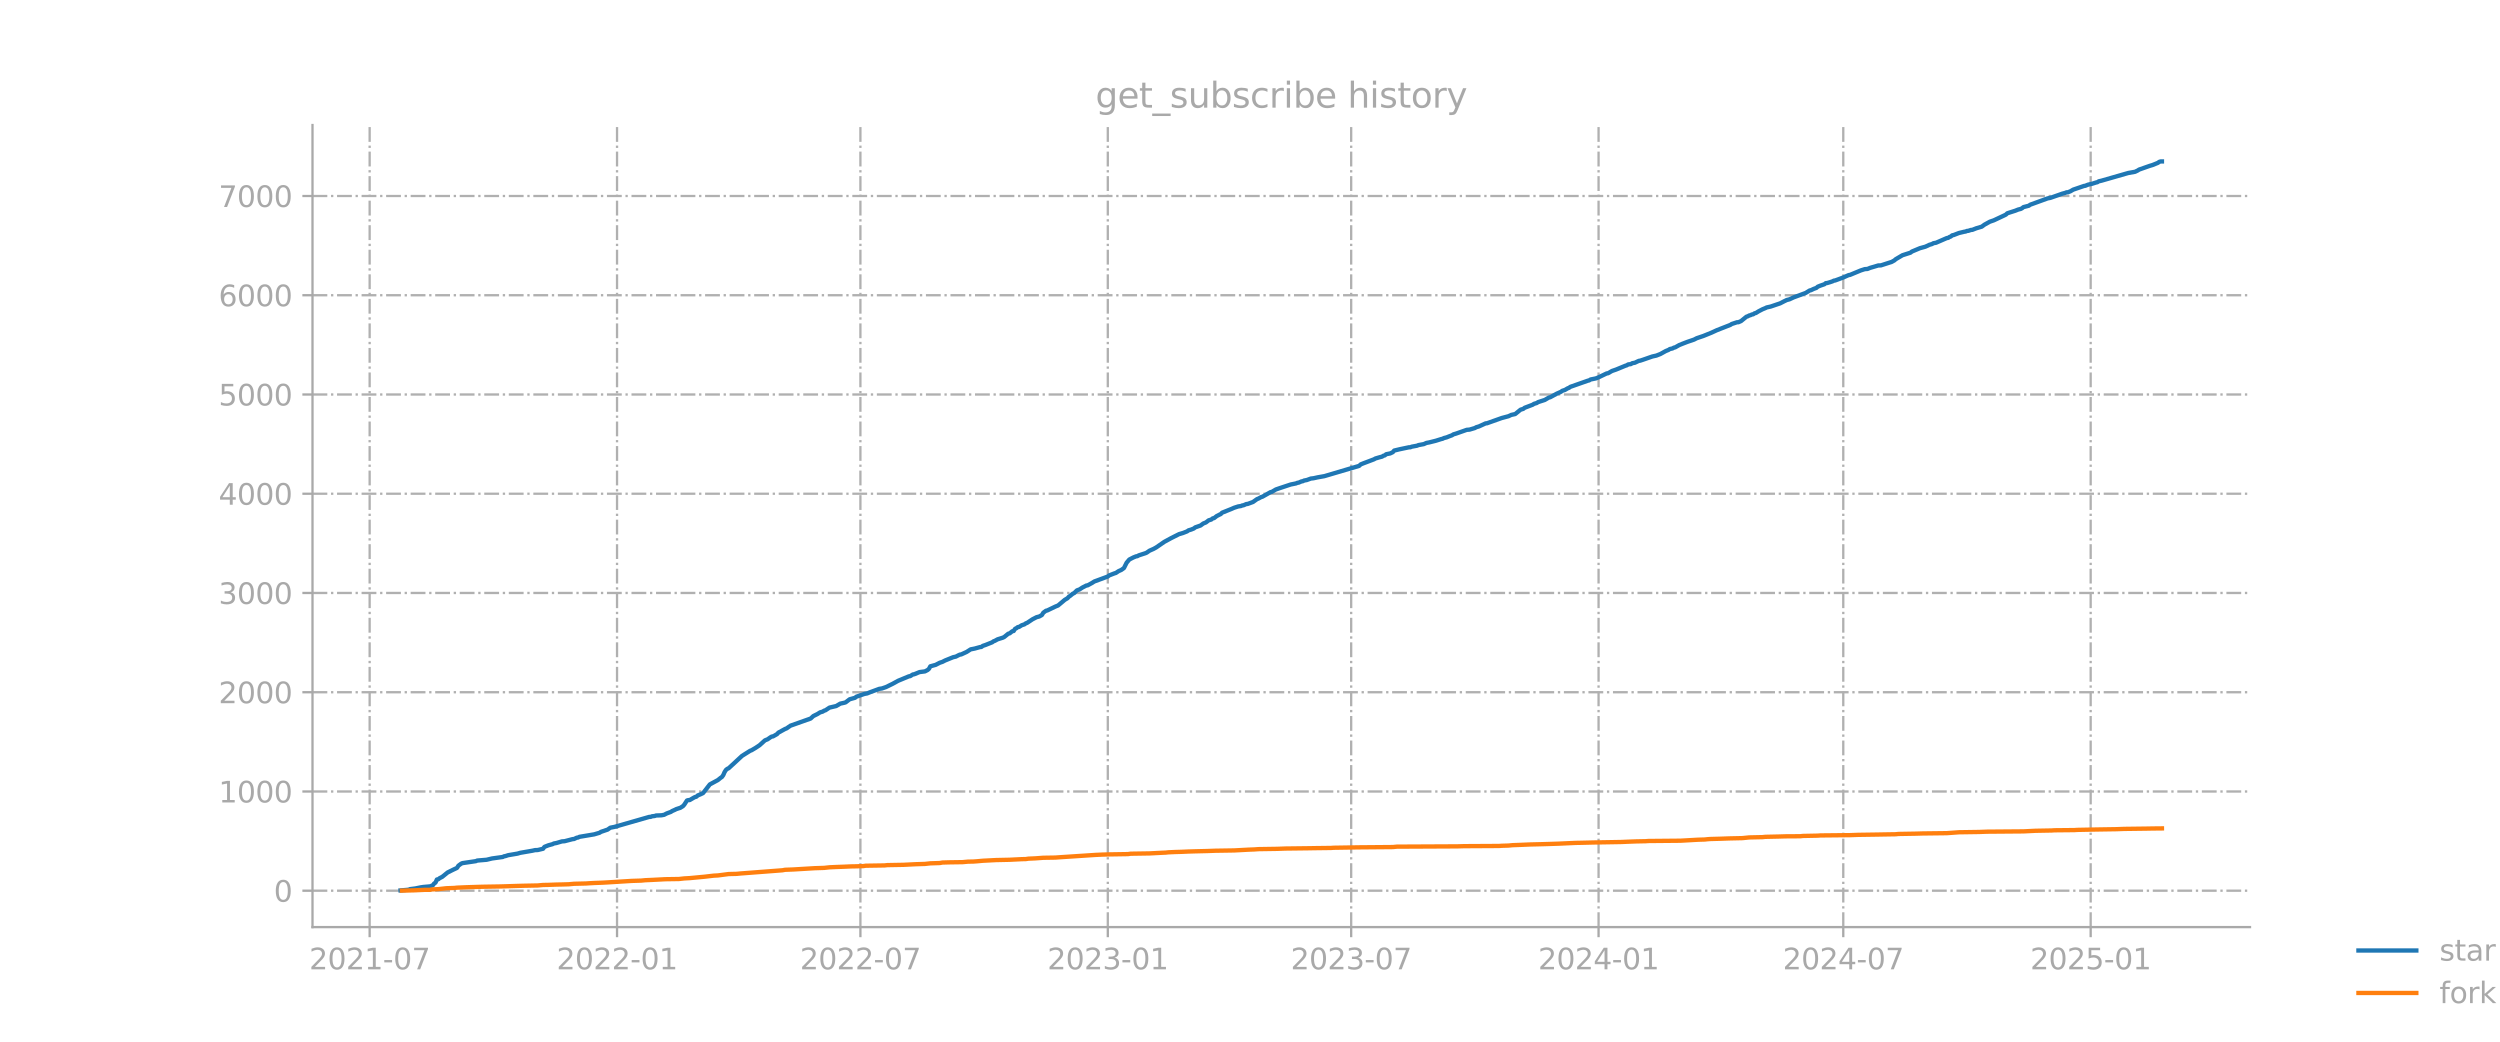 <?xml version="1.0" encoding="utf-8" standalone="no"?>
<!DOCTYPE svg PUBLIC "-//W3C//DTD SVG 1.1//EN"
  "http://www.w3.org/Graphics/SVG/1.1/DTD/svg11.dtd">
<svg xmlns:xlink="http://www.w3.org/1999/xlink" width="864pt" height="360pt" viewBox="0 0 864 360" xmlns="http://www.w3.org/2000/svg" version="1.1">
 <defs>
  <style type="text/css">*{stroke-linejoin: round; stroke-linecap: butt}</style>
 </defs>
 <g id="figure_1">
  <g id="patch_1">
   <path d="M 0 360 
L 864 360 
L 864 0 
L 0 0 
L 0 360 
z
" style="fill: none; opacity: 0"/>
  </g>
  <g id="axes_1">
   <g id="patch_2">
    <path d="M 108 320.4 
L 777.6 320.4 
L 777.6 43.2 
L 108 43.2 
L 108 320.4 
z
" style="fill: none; opacity: 0"/>
   </g>
   <g id="matplotlib.axis_1">
    <g id="xtick_1">
     <g id="line2d_1">
      <path d="M 127.749 320.4 
L 127.749 43.2 
" clip-path="url(#pff5a5be08f)" style="fill: none; stroke-dasharray: 5.12,1.28,0.8,1.28; stroke-dashoffset: 0; stroke: #b0b0b0; stroke-width: 0.8"/>
     </g>
     <g id="line2d_2">
      <defs>
       <path id="m23e3d3bf41" d="M 0 0 
L 0 3.5 
" style="stroke: #a9a9a9; stroke-width: 0.8"/>
      </defs>
      <g>
       <use xlink:href="#m23e3d3bf41" x="127.749" y="320.4" style="fill: #a9a9a9; stroke: #a9a9a9; stroke-width: 0.8"/>
      </g>
     </g>
     <g id="text_1">
      <!-- 2021-07 -->
      <g style="fill: #a9a9a9" transform="translate(106.857 334.998) scale(0.1 -0.1)">
       <defs>
        <path id="DejaVuSans-32" d="M 1228 531 
L 3431 531 
L 3431 0 
L 469 0 
L 469 531 
Q 828 903 1448 1529 
Q 2069 2156 2228 2338 
Q 2531 2678 2651 2914 
Q 2772 3150 2772 3378 
Q 2772 3750 2511 3984 
Q 2250 4219 1831 4219 
Q 1534 4219 1204 4116 
Q 875 4013 500 3803 
L 500 4441 
Q 881 4594 1212 4672 
Q 1544 4750 1819 4750 
Q 2544 4750 2975 4387 
Q 3406 4025 3406 3419 
Q 3406 3131 3298 2873 
Q 3191 2616 2906 2266 
Q 2828 2175 2409 1742 
Q 1991 1309 1228 531 
z
" transform="scale(0.016)"/>
        <path id="DejaVuSans-30" d="M 2034 4250 
Q 1547 4250 1301 3770 
Q 1056 3291 1056 2328 
Q 1056 1369 1301 889 
Q 1547 409 2034 409 
Q 2525 409 2770 889 
Q 3016 1369 3016 2328 
Q 3016 3291 2770 3770 
Q 2525 4250 2034 4250 
z
M 2034 4750 
Q 2819 4750 3233 4129 
Q 3647 3509 3647 2328 
Q 3647 1150 3233 529 
Q 2819 -91 2034 -91 
Q 1250 -91 836 529 
Q 422 1150 422 2328 
Q 422 3509 836 4129 
Q 1250 4750 2034 4750 
z
" transform="scale(0.016)"/>
        <path id="DejaVuSans-31" d="M 794 531 
L 1825 531 
L 1825 4091 
L 703 3866 
L 703 4441 
L 1819 4666 
L 2450 4666 
L 2450 531 
L 3481 531 
L 3481 0 
L 794 0 
L 794 531 
z
" transform="scale(0.016)"/>
        <path id="DejaVuSans-2d" d="M 313 2009 
L 1997 2009 
L 1997 1497 
L 313 1497 
L 313 2009 
z
" transform="scale(0.016)"/>
        <path id="DejaVuSans-37" d="M 525 4666 
L 3525 4666 
L 3525 4397 
L 1831 0 
L 1172 0 
L 2766 4134 
L 525 4134 
L 525 4666 
z
" transform="scale(0.016)"/>
       </defs>
       <use xlink:href="#DejaVuSans-32"/>
       <use xlink:href="#DejaVuSans-30" transform="translate(63.623 0)"/>
       <use xlink:href="#DejaVuSans-32" transform="translate(127.246 0)"/>
       <use xlink:href="#DejaVuSans-31" transform="translate(190.869 0)"/>
       <use xlink:href="#DejaVuSans-2d" transform="translate(254.492 0)"/>
       <use xlink:href="#DejaVuSans-30" transform="translate(290.576 0)"/>
       <use xlink:href="#DejaVuSans-37" transform="translate(354.199 0)"/>
      </g>
     </g>
    </g>
    <g id="xtick_2">
     <g id="line2d_3">
      <path d="M 213.249 320.4 
L 213.249 43.2 
" clip-path="url(#pff5a5be08f)" style="fill: none; stroke-dasharray: 5.12,1.28,0.8,1.28; stroke-dashoffset: 0; stroke: #b0b0b0; stroke-width: 0.8"/>
     </g>
     <g id="line2d_4">
      <g>
       <use xlink:href="#m23e3d3bf41" x="213.249" y="320.4" style="fill: #a9a9a9; stroke: #a9a9a9; stroke-width: 0.8"/>
      </g>
     </g>
     <g id="text_2">
      <!-- 2022-01 -->
      <g style="fill: #a9a9a9" transform="translate(192.358 334.998) scale(0.1 -0.1)">
       <use xlink:href="#DejaVuSans-32"/>
       <use xlink:href="#DejaVuSans-30" transform="translate(63.623 0)"/>
       <use xlink:href="#DejaVuSans-32" transform="translate(127.246 0)"/>
       <use xlink:href="#DejaVuSans-32" transform="translate(190.869 0)"/>
       <use xlink:href="#DejaVuSans-2d" transform="translate(254.492 0)"/>
       <use xlink:href="#DejaVuSans-30" transform="translate(290.576 0)"/>
       <use xlink:href="#DejaVuSans-31" transform="translate(354.199 0)"/>
      </g>
     </g>
    </g>
    <g id="xtick_3">
     <g id="line2d_5">
      <path d="M 297.356 320.4 
L 297.356 43.2 
" clip-path="url(#pff5a5be08f)" style="fill: none; stroke-dasharray: 5.12,1.28,0.8,1.28; stroke-dashoffset: 0; stroke: #b0b0b0; stroke-width: 0.8"/>
     </g>
     <g id="line2d_6">
      <g>
       <use xlink:href="#m23e3d3bf41" x="297.356" y="320.4" style="fill: #a9a9a9; stroke: #a9a9a9; stroke-width: 0.8"/>
      </g>
     </g>
     <g id="text_3">
      <!-- 2022-07 -->
      <g style="fill: #a9a9a9" transform="translate(276.465 334.998) scale(0.1 -0.1)">
       <use xlink:href="#DejaVuSans-32"/>
       <use xlink:href="#DejaVuSans-30" transform="translate(63.623 0)"/>
       <use xlink:href="#DejaVuSans-32" transform="translate(127.246 0)"/>
       <use xlink:href="#DejaVuSans-32" transform="translate(190.869 0)"/>
       <use xlink:href="#DejaVuSans-2d" transform="translate(254.492 0)"/>
       <use xlink:href="#DejaVuSans-30" transform="translate(290.576 0)"/>
       <use xlink:href="#DejaVuSans-37" transform="translate(354.199 0)"/>
      </g>
     </g>
    </g>
    <g id="xtick_4">
     <g id="line2d_7">
      <path d="M 382.857 320.4 
L 382.857 43.2 
" clip-path="url(#pff5a5be08f)" style="fill: none; stroke-dasharray: 5.12,1.28,0.8,1.28; stroke-dashoffset: 0; stroke: #b0b0b0; stroke-width: 0.8"/>
     </g>
     <g id="line2d_8">
      <g>
       <use xlink:href="#m23e3d3bf41" x="382.857" y="320.4" style="fill: #a9a9a9; stroke: #a9a9a9; stroke-width: 0.8"/>
      </g>
     </g>
     <g id="text_4">
      <!-- 2023-01 -->
      <g style="fill: #a9a9a9" transform="translate(361.965 334.998) scale(0.1 -0.1)">
       <defs>
        <path id="DejaVuSans-33" d="M 2597 2516 
Q 3050 2419 3304 2112 
Q 3559 1806 3559 1356 
Q 3559 666 3084 287 
Q 2609 -91 1734 -91 
Q 1441 -91 1130 -33 
Q 819 25 488 141 
L 488 750 
Q 750 597 1062 519 
Q 1375 441 1716 441 
Q 2309 441 2620 675 
Q 2931 909 2931 1356 
Q 2931 1769 2642 2001 
Q 2353 2234 1838 2234 
L 1294 2234 
L 1294 2753 
L 1863 2753 
Q 2328 2753 2575 2939 
Q 2822 3125 2822 3475 
Q 2822 3834 2567 4026 
Q 2313 4219 1838 4219 
Q 1578 4219 1281 4162 
Q 984 4106 628 3988 
L 628 4550 
Q 988 4650 1302 4700 
Q 1616 4750 1894 4750 
Q 2613 4750 3031 4423 
Q 3450 4097 3450 3541 
Q 3450 3153 3228 2886 
Q 3006 2619 2597 2516 
z
" transform="scale(0.016)"/>
       </defs>
       <use xlink:href="#DejaVuSans-32"/>
       <use xlink:href="#DejaVuSans-30" transform="translate(63.623 0)"/>
       <use xlink:href="#DejaVuSans-32" transform="translate(127.246 0)"/>
       <use xlink:href="#DejaVuSans-33" transform="translate(190.869 0)"/>
       <use xlink:href="#DejaVuSans-2d" transform="translate(254.492 0)"/>
       <use xlink:href="#DejaVuSans-30" transform="translate(290.576 0)"/>
       <use xlink:href="#DejaVuSans-31" transform="translate(354.199 0)"/>
      </g>
     </g>
    </g>
    <g id="xtick_5">
     <g id="line2d_9">
      <path d="M 466.963 320.4 
L 466.963 43.2 
" clip-path="url(#pff5a5be08f)" style="fill: none; stroke-dasharray: 5.12,1.28,0.8,1.28; stroke-dashoffset: 0; stroke: #b0b0b0; stroke-width: 0.8"/>
     </g>
     <g id="line2d_10">
      <g>
       <use xlink:href="#m23e3d3bf41" x="466.963" y="320.4" style="fill: #a9a9a9; stroke: #a9a9a9; stroke-width: 0.8"/>
      </g>
     </g>
     <g id="text_5">
      <!-- 2023-07 -->
      <g style="fill: #a9a9a9" transform="translate(446.072 334.998) scale(0.1 -0.1)">
       <use xlink:href="#DejaVuSans-32"/>
       <use xlink:href="#DejaVuSans-30" transform="translate(63.623 0)"/>
       <use xlink:href="#DejaVuSans-32" transform="translate(127.246 0)"/>
       <use xlink:href="#DejaVuSans-33" transform="translate(190.869 0)"/>
       <use xlink:href="#DejaVuSans-2d" transform="translate(254.492 0)"/>
       <use xlink:href="#DejaVuSans-30" transform="translate(290.576 0)"/>
       <use xlink:href="#DejaVuSans-37" transform="translate(354.199 0)"/>
      </g>
     </g>
    </g>
    <g id="xtick_6">
     <g id="line2d_11">
      <path d="M 552.464 320.4 
L 552.464 43.2 
" clip-path="url(#pff5a5be08f)" style="fill: none; stroke-dasharray: 5.12,1.28,0.8,1.28; stroke-dashoffset: 0; stroke: #b0b0b0; stroke-width: 0.8"/>
     </g>
     <g id="line2d_12">
      <g>
       <use xlink:href="#m23e3d3bf41" x="552.464" y="320.4" style="fill: #a9a9a9; stroke: #a9a9a9; stroke-width: 0.8"/>
      </g>
     </g>
     <g id="text_6">
      <!-- 2024-01 -->
      <g style="fill: #a9a9a9" transform="translate(531.572 334.998) scale(0.1 -0.1)">
       <defs>
        <path id="DejaVuSans-34" d="M 2419 4116 
L 825 1625 
L 2419 1625 
L 2419 4116 
z
M 2253 4666 
L 3047 4666 
L 3047 1625 
L 3713 1625 
L 3713 1100 
L 3047 1100 
L 3047 0 
L 2419 0 
L 2419 1100 
L 313 1100 
L 313 1709 
L 2253 4666 
z
" transform="scale(0.016)"/>
       </defs>
       <use xlink:href="#DejaVuSans-32"/>
       <use xlink:href="#DejaVuSans-30" transform="translate(63.623 0)"/>
       <use xlink:href="#DejaVuSans-32" transform="translate(127.246 0)"/>
       <use xlink:href="#DejaVuSans-34" transform="translate(190.869 0)"/>
       <use xlink:href="#DejaVuSans-2d" transform="translate(254.492 0)"/>
       <use xlink:href="#DejaVuSans-30" transform="translate(290.576 0)"/>
       <use xlink:href="#DejaVuSans-31" transform="translate(354.199 0)"/>
      </g>
     </g>
    </g>
    <g id="xtick_7">
     <g id="line2d_13">
      <path d="M 637.035 320.4 
L 637.035 43.2 
" clip-path="url(#pff5a5be08f)" style="fill: none; stroke-dasharray: 5.12,1.28,0.8,1.28; stroke-dashoffset: 0; stroke: #b0b0b0; stroke-width: 0.8"/>
     </g>
     <g id="line2d_14">
      <g>
       <use xlink:href="#m23e3d3bf41" x="637.035" y="320.4" style="fill: #a9a9a9; stroke: #a9a9a9; stroke-width: 0.8"/>
      </g>
     </g>
     <g id="text_7">
      <!-- 2024-07 -->
      <g style="fill: #a9a9a9" transform="translate(616.144 334.998) scale(0.1 -0.1)">
       <use xlink:href="#DejaVuSans-32"/>
       <use xlink:href="#DejaVuSans-30" transform="translate(63.623 0)"/>
       <use xlink:href="#DejaVuSans-32" transform="translate(127.246 0)"/>
       <use xlink:href="#DejaVuSans-34" transform="translate(190.869 0)"/>
       <use xlink:href="#DejaVuSans-2d" transform="translate(254.492 0)"/>
       <use xlink:href="#DejaVuSans-30" transform="translate(290.576 0)"/>
       <use xlink:href="#DejaVuSans-37" transform="translate(354.199 0)"/>
      </g>
     </g>
    </g>
    <g id="xtick_8">
     <g id="line2d_15">
      <path d="M 722.536 320.4 
L 722.536 43.2 
" clip-path="url(#pff5a5be08f)" style="fill: none; stroke-dasharray: 5.12,1.28,0.8,1.28; stroke-dashoffset: 0; stroke: #b0b0b0; stroke-width: 0.8"/>
     </g>
     <g id="line2d_16">
      <g>
       <use xlink:href="#m23e3d3bf41" x="722.536" y="320.4" style="fill: #a9a9a9; stroke: #a9a9a9; stroke-width: 0.8"/>
      </g>
     </g>
     <g id="text_8">
      <!-- 2025-01 -->
      <g style="fill: #a9a9a9" transform="translate(701.644 334.998) scale(0.1 -0.1)">
       <defs>
        <path id="DejaVuSans-35" d="M 691 4666 
L 3169 4666 
L 3169 4134 
L 1269 4134 
L 1269 2991 
Q 1406 3038 1543 3061 
Q 1681 3084 1819 3084 
Q 2600 3084 3056 2656 
Q 3513 2228 3513 1497 
Q 3513 744 3044 326 
Q 2575 -91 1722 -91 
Q 1428 -91 1123 -41 
Q 819 9 494 109 
L 494 744 
Q 775 591 1075 516 
Q 1375 441 1709 441 
Q 2250 441 2565 725 
Q 2881 1009 2881 1497 
Q 2881 1984 2565 2268 
Q 2250 2553 1709 2553 
Q 1456 2553 1204 2497 
Q 953 2441 691 2322 
L 691 4666 
z
" transform="scale(0.016)"/>
       </defs>
       <use xlink:href="#DejaVuSans-32"/>
       <use xlink:href="#DejaVuSans-30" transform="translate(63.623 0)"/>
       <use xlink:href="#DejaVuSans-32" transform="translate(127.246 0)"/>
       <use xlink:href="#DejaVuSans-35" transform="translate(190.869 0)"/>
       <use xlink:href="#DejaVuSans-2d" transform="translate(254.492 0)"/>
       <use xlink:href="#DejaVuSans-30" transform="translate(290.576 0)"/>
       <use xlink:href="#DejaVuSans-31" transform="translate(354.199 0)"/>
      </g>
     </g>
    </g>
   </g>
   <g id="matplotlib.axis_2">
    <g id="ytick_1">
     <g id="line2d_17">
      <path d="M 108 307.834 
L 777.6 307.834 
" clip-path="url(#pff5a5be08f)" style="fill: none; stroke-dasharray: 5.12,1.28,0.8,1.28; stroke-dashoffset: 0; stroke: #b0b0b0; stroke-width: 0.8"/>
     </g>
     <g id="line2d_18">
      <defs>
       <path id="meaf5084a23" d="M 0 0 
L -3.5 0 
" style="stroke: #a9a9a9; stroke-width: 0.8"/>
      </defs>
      <g>
       <use xlink:href="#meaf5084a23" x="108" y="307.834" style="fill: #a9a9a9; stroke: #a9a9a9; stroke-width: 0.8"/>
      </g>
     </g>
     <g id="text_9">
      <!-- 0 -->
      <g style="fill: #a9a9a9" transform="translate(94.638 311.634) scale(0.1 -0.1)">
       <use xlink:href="#DejaVuSans-30"/>
      </g>
     </g>
    </g>
    <g id="ytick_2">
     <g id="line2d_19">
      <path d="M 108 273.535 
L 777.6 273.535 
" clip-path="url(#pff5a5be08f)" style="fill: none; stroke-dasharray: 5.12,1.28,0.8,1.28; stroke-dashoffset: 0; stroke: #b0b0b0; stroke-width: 0.8"/>
     </g>
     <g id="line2d_20">
      <g>
       <use xlink:href="#meaf5084a23" x="108" y="273.535" style="fill: #a9a9a9; stroke: #a9a9a9; stroke-width: 0.8"/>
      </g>
     </g>
     <g id="text_10">
      <!-- 1000 -->
      <g style="fill: #a9a9a9" transform="translate(75.55 277.334) scale(0.1 -0.1)">
       <use xlink:href="#DejaVuSans-31"/>
       <use xlink:href="#DejaVuSans-30" transform="translate(63.623 0)"/>
       <use xlink:href="#DejaVuSans-30" transform="translate(127.246 0)"/>
       <use xlink:href="#DejaVuSans-30" transform="translate(190.869 0)"/>
      </g>
     </g>
    </g>
    <g id="ytick_3">
     <g id="line2d_21">
      <path d="M 108 239.235 
L 777.6 239.235 
" clip-path="url(#pff5a5be08f)" style="fill: none; stroke-dasharray: 5.12,1.28,0.8,1.28; stroke-dashoffset: 0; stroke: #b0b0b0; stroke-width: 0.8"/>
     </g>
     <g id="line2d_22">
      <g>
       <use xlink:href="#meaf5084a23" x="108" y="239.235" style="fill: #a9a9a9; stroke: #a9a9a9; stroke-width: 0.8"/>
      </g>
     </g>
     <g id="text_11">
      <!-- 2000 -->
      <g style="fill: #a9a9a9" transform="translate(75.55 243.034) scale(0.1 -0.1)">
       <use xlink:href="#DejaVuSans-32"/>
       <use xlink:href="#DejaVuSans-30" transform="translate(63.623 0)"/>
       <use xlink:href="#DejaVuSans-30" transform="translate(127.246 0)"/>
       <use xlink:href="#DejaVuSans-30" transform="translate(190.869 0)"/>
      </g>
     </g>
    </g>
    <g id="ytick_4">
     <g id="line2d_23">
      <path d="M 108 204.935 
L 777.6 204.935 
" clip-path="url(#pff5a5be08f)" style="fill: none; stroke-dasharray: 5.12,1.28,0.8,1.28; stroke-dashoffset: 0; stroke: #b0b0b0; stroke-width: 0.8"/>
     </g>
     <g id="line2d_24">
      <g>
       <use xlink:href="#meaf5084a23" x="108" y="204.935" style="fill: #a9a9a9; stroke: #a9a9a9; stroke-width: 0.8"/>
      </g>
     </g>
     <g id="text_12">
      <!-- 3000 -->
      <g style="fill: #a9a9a9" transform="translate(75.55 208.734) scale(0.1 -0.1)">
       <use xlink:href="#DejaVuSans-33"/>
       <use xlink:href="#DejaVuSans-30" transform="translate(63.623 0)"/>
       <use xlink:href="#DejaVuSans-30" transform="translate(127.246 0)"/>
       <use xlink:href="#DejaVuSans-30" transform="translate(190.869 0)"/>
      </g>
     </g>
    </g>
    <g id="ytick_5">
     <g id="line2d_25">
      <path d="M 108 170.635 
L 777.6 170.635 
" clip-path="url(#pff5a5be08f)" style="fill: none; stroke-dasharray: 5.12,1.28,0.8,1.28; stroke-dashoffset: 0; stroke: #b0b0b0; stroke-width: 0.8"/>
     </g>
     <g id="line2d_26">
      <g>
       <use xlink:href="#meaf5084a23" x="108" y="170.635" style="fill: #a9a9a9; stroke: #a9a9a9; stroke-width: 0.8"/>
      </g>
     </g>
     <g id="text_13">
      <!-- 4000 -->
      <g style="fill: #a9a9a9" transform="translate(75.55 174.435) scale(0.1 -0.1)">
       <use xlink:href="#DejaVuSans-34"/>
       <use xlink:href="#DejaVuSans-30" transform="translate(63.623 0)"/>
       <use xlink:href="#DejaVuSans-30" transform="translate(127.246 0)"/>
       <use xlink:href="#DejaVuSans-30" transform="translate(190.869 0)"/>
      </g>
     </g>
    </g>
    <g id="ytick_6">
     <g id="line2d_27">
      <path d="M 108 136.336 
L 777.6 136.336 
" clip-path="url(#pff5a5be08f)" style="fill: none; stroke-dasharray: 5.12,1.28,0.8,1.28; stroke-dashoffset: 0; stroke: #b0b0b0; stroke-width: 0.8"/>
     </g>
     <g id="line2d_28">
      <g>
       <use xlink:href="#meaf5084a23" x="108" y="136.336" style="fill: #a9a9a9; stroke: #a9a9a9; stroke-width: 0.8"/>
      </g>
     </g>
     <g id="text_14">
      <!-- 5000 -->
      <g style="fill: #a9a9a9" transform="translate(75.55 140.135) scale(0.1 -0.1)">
       <use xlink:href="#DejaVuSans-35"/>
       <use xlink:href="#DejaVuSans-30" transform="translate(63.623 0)"/>
       <use xlink:href="#DejaVuSans-30" transform="translate(127.246 0)"/>
       <use xlink:href="#DejaVuSans-30" transform="translate(190.869 0)"/>
      </g>
     </g>
    </g>
    <g id="ytick_7">
     <g id="line2d_29">
      <path d="M 108 102.036 
L 777.6 102.036 
" clip-path="url(#pff5a5be08f)" style="fill: none; stroke-dasharray: 5.12,1.28,0.8,1.28; stroke-dashoffset: 0; stroke: #b0b0b0; stroke-width: 0.8"/>
     </g>
     <g id="line2d_30">
      <g>
       <use xlink:href="#meaf5084a23" x="108" y="102.036" style="fill: #a9a9a9; stroke: #a9a9a9; stroke-width: 0.8"/>
      </g>
     </g>
     <g id="text_15">
      <!-- 6000 -->
      <g style="fill: #a9a9a9" transform="translate(75.55 105.835) scale(0.1 -0.1)">
       <defs>
        <path id="DejaVuSans-36" d="M 2113 2584 
Q 1688 2584 1439 2293 
Q 1191 2003 1191 1497 
Q 1191 994 1439 701 
Q 1688 409 2113 409 
Q 2538 409 2786 701 
Q 3034 994 3034 1497 
Q 3034 2003 2786 2293 
Q 2538 2584 2113 2584 
z
M 3366 4563 
L 3366 3988 
Q 3128 4100 2886 4159 
Q 2644 4219 2406 4219 
Q 1781 4219 1451 3797 
Q 1122 3375 1075 2522 
Q 1259 2794 1537 2939 
Q 1816 3084 2150 3084 
Q 2853 3084 3261 2657 
Q 3669 2231 3669 1497 
Q 3669 778 3244 343 
Q 2819 -91 2113 -91 
Q 1303 -91 875 529 
Q 447 1150 447 2328 
Q 447 3434 972 4092 
Q 1497 4750 2381 4750 
Q 2619 4750 2861 4703 
Q 3103 4656 3366 4563 
z
" transform="scale(0.016)"/>
       </defs>
       <use xlink:href="#DejaVuSans-36"/>
       <use xlink:href="#DejaVuSans-30" transform="translate(63.623 0)"/>
       <use xlink:href="#DejaVuSans-30" transform="translate(127.246 0)"/>
       <use xlink:href="#DejaVuSans-30" transform="translate(190.869 0)"/>
      </g>
     </g>
    </g>
    <g id="ytick_8">
     <g id="line2d_31">
      <path d="M 108 67.736 
L 777.6 67.736 
" clip-path="url(#pff5a5be08f)" style="fill: none; stroke-dasharray: 5.12,1.28,0.8,1.28; stroke-dashoffset: 0; stroke: #b0b0b0; stroke-width: 0.8"/>
     </g>
     <g id="line2d_32">
      <g>
       <use xlink:href="#meaf5084a23" x="108" y="67.736" style="fill: #a9a9a9; stroke: #a9a9a9; stroke-width: 0.8"/>
      </g>
     </g>
     <g id="text_16">
      <!-- 7000 -->
      <g style="fill: #a9a9a9" transform="translate(75.55 71.536) scale(0.1 -0.1)">
       <use xlink:href="#DejaVuSans-37"/>
       <use xlink:href="#DejaVuSans-30" transform="translate(63.623 0)"/>
       <use xlink:href="#DejaVuSans-30" transform="translate(127.246 0)"/>
       <use xlink:href="#DejaVuSans-30" transform="translate(190.869 0)"/>
      </g>
     </g>
    </g>
   </g>
   <g id="line2d_33">
    <path d="M 138.436 307.731 
L 141.224 307.491 
L 141.689 307.286 
L 143.548 307.045 
L 145.407 306.668 
L 146.336 306.531 
L 148.659 306.325 
L 149.589 305.948 
L 150.053 305.33 
L 150.518 305.022 
L 150.983 303.958 
L 151.447 303.89 
L 151.912 303.513 
L 152.841 303.032 
L 154.7 301.523 
L 156.559 300.597 
L 157.953 299.945 
L 158.417 299.191 
L 159.347 298.505 
L 159.812 298.299 
L 164.458 297.613 
L 164.923 297.407 
L 168.176 297.133 
L 170.034 296.687 
L 173.752 296.172 
L 174.217 295.932 
L 174.681 295.864 
L 175.611 295.555 
L 178.863 295.006 
L 179.793 294.732 
L 183.975 294.012 
L 184.904 293.806 
L 185.833 293.771 
L 187.692 293.326 
L 188.157 292.674 
L 189.551 292.125 
L 190.945 291.748 
L 191.41 291.508 
L 192.339 291.336 
L 194.198 290.787 
L 195.127 290.719 
L 196.056 290.479 
L 197.915 289.998 
L 198.38 289.964 
L 199.309 289.518 
L 199.774 289.45 
L 200.238 289.21 
L 205.35 288.352 
L 207.209 287.803 
L 207.673 287.495 
L 209.997 286.706 
L 210.926 286.054 
L 212.32 285.78 
L 224.402 282.315 
L 224.866 282.315 
L 225.331 282.11 
L 226.26 282.007 
L 226.725 281.835 
L 228.584 281.767 
L 229.513 281.595 
L 230.442 281.115 
L 231.837 280.6 
L 232.301 280.292 
L 233.231 279.88 
L 233.695 279.64 
L 234.625 279.331 
L 235.089 279.194 
L 236.019 278.611 
L 236.483 278.096 
L 237.413 276.656 
L 237.877 276.519 
L 238.342 276.519 
L 239.736 275.695 
L 240.201 275.455 
L 240.665 275.352 
L 241.13 274.907 
L 242.059 274.529 
L 242.989 274.083 
L 245.312 271.099 
L 248.1 269.59 
L 249.03 268.836 
L 249.494 268.527 
L 249.959 267.875 
L 250.424 266.812 
L 250.888 266.092 
L 251.353 265.714 
L 251.818 265.508 
L 255.535 262.078 
L 256.464 261.221 
L 259.252 259.472 
L 259.717 259.3 
L 261.111 258.477 
L 262.505 257.551 
L 264.364 255.87 
L 265.293 255.493 
L 266.223 254.841 
L 266.687 254.567 
L 267.152 254.498 
L 268.546 253.709 
L 269.011 253.195 
L 271.334 251.926 
L 271.799 251.754 
L 273.193 250.794 
L 280.163 248.324 
L 281.092 247.467 
L 282.486 246.781 
L 283.416 246.198 
L 284.345 245.923 
L 284.81 245.615 
L 285.274 245.477 
L 286.668 244.551 
L 288.992 244.003 
L 290.386 243.179 
L 291.78 242.871 
L 292.245 242.733 
L 293.639 241.67 
L 295.497 241.156 
L 295.962 240.778 
L 298.75 239.818 
L 299.679 239.646 
L 300.609 239.269 
L 303.861 238.069 
L 304.791 237.931 
L 306.185 237.451 
L 308.508 236.319 
L 310.367 235.29 
L 314.084 233.747 
L 314.549 233.678 
L 315.478 233.095 
L 315.943 233.027 
L 317.802 232.272 
L 319.661 232.032 
L 320.59 231.552 
L 321.055 231.14 
L 321.519 230.283 
L 323.378 229.768 
L 324.772 229.048 
L 325.701 228.739 
L 326.631 228.259 
L 329.419 227.127 
L 330.348 226.921 
L 331.277 226.441 
L 331.742 226.235 
L 332.207 226.167 
L 334.066 225.309 
L 335.46 224.417 
L 336.854 224.143 
L 338.712 223.629 
L 339.177 223.594 
L 339.642 223.217 
L 340.571 222.908 
L 342.894 221.982 
L 343.359 221.639 
L 343.824 221.468 
L 344.753 220.953 
L 346.612 220.37 
L 347.076 220.13 
L 348.471 218.998 
L 348.935 218.895 
L 349.865 218.141 
L 350.329 218.072 
L 350.794 217.317 
L 351.259 217.112 
L 351.723 216.734 
L 352.188 216.666 
L 353.117 216.083 
L 354.047 215.774 
L 354.511 215.431 
L 354.976 215.259 
L 356.835 214.025 
L 358.229 213.304 
L 359.158 213.064 
L 360.087 212.55 
L 360.552 211.761 
L 361.481 211.075 
L 361.946 210.972 
L 364.734 209.634 
L 365.664 209.257 
L 367.058 208.091 
L 367.987 207.302 
L 368.916 206.753 
L 369.381 206.239 
L 369.846 205.93 
L 370.775 205.175 
L 371.24 204.969 
L 372.169 204.043 
L 373.098 203.7 
L 374.028 203.083 
L 375.422 202.363 
L 375.886 202.294 
L 377.281 201.539 
L 378.21 200.956 
L 382.857 199.241 
L 383.321 198.864 
L 385.18 198.144 
L 385.645 198.007 
L 386.574 197.389 
L 387.503 196.978 
L 388.433 196.326 
L 389.362 194.474 
L 390.291 193.376 
L 391.685 192.656 
L 392.615 192.279 
L 393.08 192.21 
L 393.544 191.936 
L 395.868 191.181 
L 396.332 190.975 
L 397.262 190.323 
L 398.656 189.706 
L 399.585 189.192 
L 402.373 187.271 
L 404.696 186.002 
L 407.485 184.595 
L 408.879 184.184 
L 410.273 183.635 
L 410.737 183.292 
L 411.667 183.018 
L 412.596 182.64 
L 413.061 182.263 
L 414.919 181.611 
L 415.849 180.925 
L 416.778 180.548 
L 417.707 179.828 
L 418.637 179.553 
L 419.101 179.142 
L 419.566 179.073 
L 420.495 178.353 
L 421.425 177.873 
L 421.89 177.667 
L 422.354 177.187 
L 425.607 175.883 
L 426.536 175.472 
L 427.93 175.026 
L 428.86 174.889 
L 429.324 174.683 
L 429.789 174.614 
L 430.718 174.203 
L 431.183 174.168 
L 433.042 173.482 
L 434.436 172.488 
L 434.9 172.316 
L 435.83 171.802 
L 436.295 171.664 
L 439.083 170.087 
L 439.547 169.984 
L 440.941 169.161 
L 442.335 168.68 
L 443.265 168.372 
L 445.123 167.754 
L 446.053 167.446 
L 447.911 167.068 
L 448.376 166.862 
L 448.841 166.794 
L 449.77 166.382 
L 450.235 166.314 
L 450.7 166.074 
L 451.629 165.902 
L 453.023 165.388 
L 453.952 165.285 
L 455.346 164.976 
L 457.67 164.564 
L 469.751 160.997 
L 470.216 160.517 
L 471.145 160.14 
L 474.863 158.733 
L 475.327 158.459 
L 476.721 158.047 
L 477.651 157.807 
L 478.115 157.499 
L 478.58 157.396 
L 479.045 156.984 
L 480.439 156.71 
L 481.368 156.264 
L 481.833 155.715 
L 483.692 155.269 
L 486.944 154.583 
L 487.409 154.583 
L 487.874 154.377 
L 489.732 154.034 
L 490.197 153.829 
L 492.056 153.486 
L 492.985 153.074 
L 493.915 152.902 
L 496.238 152.319 
L 498.097 151.736 
L 498.561 151.633 
L 499.026 151.393 
L 499.955 151.153 
L 500.885 150.776 
L 501.814 150.433 
L 502.279 150.124 
L 503.208 149.85 
L 506.925 148.546 
L 507.855 148.478 
L 509.714 147.929 
L 510.178 147.655 
L 511.108 147.38 
L 513.431 146.317 
L 513.896 146.283 
L 519.007 144.465 
L 521.33 143.847 
L 522.26 143.401 
L 523.654 143.093 
L 525.513 141.584 
L 526.442 141.309 
L 526.907 140.932 
L 529.695 139.869 
L 530.159 139.56 
L 531.089 139.286 
L 531.553 138.977 
L 533.877 138.222 
L 535.271 137.399 
L 535.735 137.296 
L 538.059 136.027 
L 539.453 135.41 
L 539.918 135.067 
L 540.847 134.758 
L 541.776 134.209 
L 542.241 134.038 
L 542.706 133.695 
L 548.746 131.568 
L 549.211 131.465 
L 549.676 131.156 
L 551.534 130.779 
L 552.464 130.402 
L 555.252 129.064 
L 555.717 128.996 
L 557.111 128.207 
L 558.505 127.727 
L 561.757 126.389 
L 562.222 126.252 
L 562.687 125.943 
L 563.616 125.84 
L 564.081 125.531 
L 565.01 125.36 
L 565.939 124.914 
L 566.404 124.708 
L 566.869 124.64 
L 567.798 124.331 
L 571.051 123.199 
L 572.445 122.89 
L 573.839 122.341 
L 575.698 121.312 
L 576.627 120.935 
L 577.092 120.626 
L 578.021 120.421 
L 578.486 120.146 
L 578.95 120.043 
L 580.344 119.254 
L 581.274 118.877 
L 583.133 118.157 
L 585.456 117.368 
L 586.385 116.888 
L 588.709 116.099 
L 591.497 114.967 
L 593.355 114.11 
L 598.002 112.292 
L 598.467 111.983 
L 600.326 111.366 
L 600.79 111.366 
L 601.72 110.954 
L 603.578 109.445 
L 604.043 109.308 
L 604.508 109.033 
L 604.972 108.93 
L 605.437 108.69 
L 605.902 108.622 
L 606.366 108.279 
L 606.831 108.176 
L 607.76 107.593 
L 609.154 106.872 
L 610.084 106.495 
L 610.549 106.255 
L 611.943 105.946 
L 614.266 105.157 
L 615.195 104.849 
L 616.589 104.128 
L 617.519 103.682 
L 618.448 103.442 
L 619.842 102.791 
L 624.024 101.247 
L 625.418 100.39 
L 625.883 100.287 
L 626.812 99.841 
L 627.742 99.498 
L 628.206 99.086 
L 629.136 98.709 
L 630.53 98.229 
L 630.994 97.851 
L 631.459 97.817 
L 632.388 97.543 
L 633.318 97.234 
L 633.782 96.994 
L 634.247 96.925 
L 635.641 96.411 
L 637.035 95.896 
L 638.894 95.073 
L 639.359 95.005 
L 643.076 93.461 
L 644.47 93.015 
L 645.399 92.947 
L 646.329 92.569 
L 649.117 91.746 
L 650.046 91.712 
L 653.763 90.511 
L 654.693 89.997 
L 655.158 89.585 
L 656.552 88.762 
L 657.481 88.213 
L 660.269 87.321 
L 660.734 86.944 
L 663.522 85.778 
L 665.38 85.263 
L 666.31 84.852 
L 666.774 84.612 
L 667.704 84.337 
L 668.168 84.063 
L 669.098 83.891 
L 672.815 82.279 
L 673.28 82.211 
L 673.745 81.902 
L 674.209 81.731 
L 674.674 81.319 
L 675.139 81.25 
L 676.997 80.53 
L 678.856 80.084 
L 679.321 80.016 
L 679.785 79.81 
L 680.25 79.775 
L 681.179 79.467 
L 681.644 79.433 
L 683.038 78.884 
L 684.897 78.335 
L 685.826 77.649 
L 687.685 76.62 
L 689.079 76.14 
L 692.796 74.39 
L 693.261 74.15 
L 693.726 73.704 
L 696.514 72.813 
L 697.443 72.435 
L 698.373 72.195 
L 698.837 71.955 
L 699.302 71.578 
L 701.161 71.098 
L 701.625 70.755 
L 707.666 68.559 
L 708.595 68.388 
L 712.778 66.913 
L 713.707 66.673 
L 714.172 66.467 
L 714.636 66.467 
L 715.566 66.09 
L 716.495 65.541 
L 718.818 64.752 
L 720.212 64.272 
L 720.677 64.203 
L 721.606 63.826 
L 723 63.517 
L 724.394 63.072 
L 724.859 62.969 
L 725.324 62.66 
L 726.253 62.454 
L 735.547 59.779 
L 737.87 59.367 
L 738.799 58.921 
L 739.264 58.613 
L 742.982 57.309 
L 743.911 57.035 
L 745.77 56.28 
L 746.234 55.937 
L 746.699 55.8 
L 747.164 55.8 
L 747.164 55.8 
" clip-path="url(#pff5a5be08f)" style="fill: none; stroke: #1f77b4; stroke-width: 1.5; stroke-linecap: square"/>
   </g>
   <g id="line2d_34">
    <path d="M 138.901 307.8 
L 143.083 307.697 
L 146.801 307.526 
L 148.659 307.526 
L 149.124 307.388 
L 151.447 307.286 
L 154.235 306.977 
L 157.023 306.874 
L 157.953 306.771 
L 161.206 306.634 
L 164.458 306.531 
L 166.782 306.462 
L 172.822 306.359 
L 175.146 306.291 
L 178.399 306.188 
L 180.722 306.119 
L 185.833 306.016 
L 187.692 305.845 
L 189.551 305.811 
L 192.339 305.708 
L 194.198 305.673 
L 196.521 305.605 
L 198.38 305.433 
L 202.562 305.33 
L 203.491 305.262 
L 205.35 305.159 
L 208.138 305.056 
L 209.997 304.953 
L 218.361 304.439 
L 221.614 304.336 
L 223.008 304.199 
L 225.331 304.096 
L 229.978 303.856 
L 234.625 303.787 
L 236.483 303.581 
L 238.342 303.478 
L 243.453 302.998 
L 246.706 302.621 
L 248.1 302.552 
L 251.818 302.072 
L 254.606 302.003 
L 256 301.866 
L 257.394 301.763 
L 270.405 300.769 
L 271.334 300.597 
L 274.122 300.494 
L 281.557 300.048 
L 284.81 299.945 
L 286.668 299.74 
L 288.992 299.637 
L 291.78 299.534 
L 294.103 299.431 
L 295.962 299.397 
L 298.285 299.328 
L 299.215 299.191 
L 305.72 299.088 
L 306.65 298.985 
L 312.226 298.882 
L 316.408 298.676 
L 319.661 298.573 
L 321.519 298.368 
L 324.772 298.265 
L 325.701 298.093 
L 328.025 298.025 
L 332.671 297.956 
L 334.53 297.784 
L 336.389 297.75 
L 337.783 297.647 
L 339.642 297.476 
L 344.288 297.236 
L 348.935 297.133 
L 353.117 296.927 
L 354.511 296.893 
L 355.441 296.755 
L 357.764 296.653 
L 358.693 296.584 
L 359.623 296.515 
L 360.552 296.447 
L 364.734 296.378 
L 366.128 296.275 
L 378.675 295.452 
L 380.998 295.349 
L 383.321 295.281 
L 389.827 295.178 
L 390.756 295.041 
L 397.262 294.938 
L 401.908 294.698 
L 402.838 294.663 
L 403.767 294.56 
L 406.09 294.457 
L 408.414 294.389 
L 410.737 294.286 
L 413.061 294.217 
L 417.243 294.114 
L 420.031 294.012 
L 426.536 293.909 
L 431.648 293.634 
L 433.506 293.566 
L 434.9 293.463 
L 441.406 293.36 
L 444.194 293.257 
L 452.558 293.154 
L 454.417 293.12 
L 459.993 293.051 
L 460.922 292.983 
L 467.428 292.88 
L 469.287 292.845 
L 481.368 292.742 
L 482.762 292.605 
L 503.673 292.502 
L 505.996 292.434 
L 518.078 292.365 
L 519.007 292.297 
L 521.33 292.228 
L 522.724 292.091 
L 525.513 291.988 
L 528.765 291.851 
L 532.947 291.748 
L 535.271 291.679 
L 538.524 291.576 
L 542.241 291.405 
L 544.564 291.302 
L 546.423 291.268 
L 550.605 291.165 
L 552.464 291.13 
L 558.505 291.027 
L 560.363 290.993 
L 562.687 290.89 
L 565.475 290.787 
L 568.728 290.719 
L 569.657 290.65 
L 580.809 290.547 
L 586.85 290.204 
L 589.173 290.136 
L 590.103 290.033 
L 591.032 289.964 
L 594.749 289.861 
L 597.538 289.758 
L 602.184 289.655 
L 604.508 289.415 
L 609.154 289.312 
L 610.084 289.21 
L 614.731 289.107 
L 617.054 289.038 
L 622.165 289.004 
L 623.095 288.901 
L 628.206 288.798 
L 629.136 288.729 
L 639.359 288.626 
L 642.147 288.524 
L 649.117 288.421 
L 650.975 288.386 
L 655.158 288.318 
L 656.087 288.215 
L 662.128 288.112 
L 664.451 288.043 
L 672.815 287.94 
L 674.209 287.838 
L 675.603 287.735 
L 676.997 287.632 
L 683.968 287.529 
L 686.756 287.426 
L 699.302 287.323 
L 703.484 287.117 
L 709.06 287.014 
L 709.989 286.946 
L 716.96 286.877 
L 717.889 286.809 
L 723 286.706 
L 724.859 286.671 
L 731.365 286.568 
L 734.153 286.466 
L 742.052 286.363 
L 743.911 286.328 
L 747.164 286.294 
L 747.164 286.294 
" clip-path="url(#pff5a5be08f)" style="fill: none; stroke: #ff7f0e; stroke-width: 1.5; stroke-linecap: square"/>
   </g>
   <g id="patch_3">
    <path d="M 108 320.4 
L 108 43.2 
" style="fill: none; stroke: #a9a9a9; stroke-width: 0.8; stroke-linejoin: miter; stroke-linecap: square"/>
   </g>
   <g id="patch_4">
    <path d="M 777.6 320.4 
L 777.6 43.2 
" style="fill: none"/>
   </g>
   <g id="patch_5">
    <path d="M 108 320.4 
L 777.6 320.4 
" style="fill: none; stroke: #a9a9a9; stroke-width: 0.8; stroke-linejoin: miter; stroke-linecap: square"/>
   </g>
   <g id="patch_6">
    <path d="M 108 43.2 
L 777.6 43.2 
" style="fill: none"/>
   </g>
   <g id="text_17">
    <!-- get_subscribe history -->
    <g style="fill: #a9a9a9" transform="translate(378.608 37.2) scale(0.12 -0.12)">
     <defs>
      <path id="DejaVuSans-67" d="M 2906 1791 
Q 2906 2416 2648 2759 
Q 2391 3103 1925 3103 
Q 1463 3103 1205 2759 
Q 947 2416 947 1791 
Q 947 1169 1205 825 
Q 1463 481 1925 481 
Q 2391 481 2648 825 
Q 2906 1169 2906 1791 
z
M 3481 434 
Q 3481 -459 3084 -895 
Q 2688 -1331 1869 -1331 
Q 1566 -1331 1297 -1286 
Q 1028 -1241 775 -1147 
L 775 -588 
Q 1028 -725 1275 -790 
Q 1522 -856 1778 -856 
Q 2344 -856 2625 -561 
Q 2906 -266 2906 331 
L 2906 616 
Q 2728 306 2450 153 
Q 2172 0 1784 0 
Q 1141 0 747 490 
Q 353 981 353 1791 
Q 353 2603 747 3093 
Q 1141 3584 1784 3584 
Q 2172 3584 2450 3431 
Q 2728 3278 2906 2969 
L 2906 3500 
L 3481 3500 
L 3481 434 
z
" transform="scale(0.016)"/>
      <path id="DejaVuSans-65" d="M 3597 1894 
L 3597 1613 
L 953 1613 
Q 991 1019 1311 708 
Q 1631 397 2203 397 
Q 2534 397 2845 478 
Q 3156 559 3463 722 
L 3463 178 
Q 3153 47 2828 -22 
Q 2503 -91 2169 -91 
Q 1331 -91 842 396 
Q 353 884 353 1716 
Q 353 2575 817 3079 
Q 1281 3584 2069 3584 
Q 2775 3584 3186 3129 
Q 3597 2675 3597 1894 
z
M 3022 2063 
Q 3016 2534 2758 2815 
Q 2500 3097 2075 3097 
Q 1594 3097 1305 2825 
Q 1016 2553 972 2059 
L 3022 2063 
z
" transform="scale(0.016)"/>
      <path id="DejaVuSans-74" d="M 1172 4494 
L 1172 3500 
L 2356 3500 
L 2356 3053 
L 1172 3053 
L 1172 1153 
Q 1172 725 1289 603 
Q 1406 481 1766 481 
L 2356 481 
L 2356 0 
L 1766 0 
Q 1100 0 847 248 
Q 594 497 594 1153 
L 594 3053 
L 172 3053 
L 172 3500 
L 594 3500 
L 594 4494 
L 1172 4494 
z
" transform="scale(0.016)"/>
      <path id="DejaVuSans-5f" d="M 3263 -1063 
L 3263 -1509 
L -63 -1509 
L -63 -1063 
L 3263 -1063 
z
" transform="scale(0.016)"/>
      <path id="DejaVuSans-73" d="M 2834 3397 
L 2834 2853 
Q 2591 2978 2328 3040 
Q 2066 3103 1784 3103 
Q 1356 3103 1142 2972 
Q 928 2841 928 2578 
Q 928 2378 1081 2264 
Q 1234 2150 1697 2047 
L 1894 2003 
Q 2506 1872 2764 1633 
Q 3022 1394 3022 966 
Q 3022 478 2636 193 
Q 2250 -91 1575 -91 
Q 1294 -91 989 -36 
Q 684 19 347 128 
L 347 722 
Q 666 556 975 473 
Q 1284 391 1588 391 
Q 1994 391 2212 530 
Q 2431 669 2431 922 
Q 2431 1156 2273 1281 
Q 2116 1406 1581 1522 
L 1381 1569 
Q 847 1681 609 1914 
Q 372 2147 372 2553 
Q 372 3047 722 3315 
Q 1072 3584 1716 3584 
Q 2034 3584 2315 3537 
Q 2597 3491 2834 3397 
z
" transform="scale(0.016)"/>
      <path id="DejaVuSans-75" d="M 544 1381 
L 544 3500 
L 1119 3500 
L 1119 1403 
Q 1119 906 1312 657 
Q 1506 409 1894 409 
Q 2359 409 2629 706 
Q 2900 1003 2900 1516 
L 2900 3500 
L 3475 3500 
L 3475 0 
L 2900 0 
L 2900 538 
Q 2691 219 2414 64 
Q 2138 -91 1772 -91 
Q 1169 -91 856 284 
Q 544 659 544 1381 
z
M 1991 3584 
L 1991 3584 
z
" transform="scale(0.016)"/>
      <path id="DejaVuSans-62" d="M 3116 1747 
Q 3116 2381 2855 2742 
Q 2594 3103 2138 3103 
Q 1681 3103 1420 2742 
Q 1159 2381 1159 1747 
Q 1159 1113 1420 752 
Q 1681 391 2138 391 
Q 2594 391 2855 752 
Q 3116 1113 3116 1747 
z
M 1159 2969 
Q 1341 3281 1617 3432 
Q 1894 3584 2278 3584 
Q 2916 3584 3314 3078 
Q 3713 2572 3713 1747 
Q 3713 922 3314 415 
Q 2916 -91 2278 -91 
Q 1894 -91 1617 61 
Q 1341 213 1159 525 
L 1159 0 
L 581 0 
L 581 4863 
L 1159 4863 
L 1159 2969 
z
" transform="scale(0.016)"/>
      <path id="DejaVuSans-63" d="M 3122 3366 
L 3122 2828 
Q 2878 2963 2633 3030 
Q 2388 3097 2138 3097 
Q 1578 3097 1268 2742 
Q 959 2388 959 1747 
Q 959 1106 1268 751 
Q 1578 397 2138 397 
Q 2388 397 2633 464 
Q 2878 531 3122 666 
L 3122 134 
Q 2881 22 2623 -34 
Q 2366 -91 2075 -91 
Q 1284 -91 818 406 
Q 353 903 353 1747 
Q 353 2603 823 3093 
Q 1294 3584 2113 3584 
Q 2378 3584 2631 3529 
Q 2884 3475 3122 3366 
z
" transform="scale(0.016)"/>
      <path id="DejaVuSans-72" d="M 2631 2963 
Q 2534 3019 2420 3045 
Q 2306 3072 2169 3072 
Q 1681 3072 1420 2755 
Q 1159 2438 1159 1844 
L 1159 0 
L 581 0 
L 581 3500 
L 1159 3500 
L 1159 2956 
Q 1341 3275 1631 3429 
Q 1922 3584 2338 3584 
Q 2397 3584 2469 3576 
Q 2541 3569 2628 3553 
L 2631 2963 
z
" transform="scale(0.016)"/>
      <path id="DejaVuSans-69" d="M 603 3500 
L 1178 3500 
L 1178 0 
L 603 0 
L 603 3500 
z
M 603 4863 
L 1178 4863 
L 1178 4134 
L 603 4134 
L 603 4863 
z
" transform="scale(0.016)"/>
      <path id="DejaVuSans-20" transform="scale(0.016)"/>
      <path id="DejaVuSans-68" d="M 3513 2113 
L 3513 0 
L 2938 0 
L 2938 2094 
Q 2938 2591 2744 2837 
Q 2550 3084 2163 3084 
Q 1697 3084 1428 2787 
Q 1159 2491 1159 1978 
L 1159 0 
L 581 0 
L 581 4863 
L 1159 4863 
L 1159 2956 
Q 1366 3272 1645 3428 
Q 1925 3584 2291 3584 
Q 2894 3584 3203 3211 
Q 3513 2838 3513 2113 
z
" transform="scale(0.016)"/>
      <path id="DejaVuSans-6f" d="M 1959 3097 
Q 1497 3097 1228 2736 
Q 959 2375 959 1747 
Q 959 1119 1226 758 
Q 1494 397 1959 397 
Q 2419 397 2687 759 
Q 2956 1122 2956 1747 
Q 2956 2369 2687 2733 
Q 2419 3097 1959 3097 
z
M 1959 3584 
Q 2709 3584 3137 3096 
Q 3566 2609 3566 1747 
Q 3566 888 3137 398 
Q 2709 -91 1959 -91 
Q 1206 -91 779 398 
Q 353 888 353 1747 
Q 353 2609 779 3096 
Q 1206 3584 1959 3584 
z
" transform="scale(0.016)"/>
      <path id="DejaVuSans-79" d="M 2059 -325 
Q 1816 -950 1584 -1140 
Q 1353 -1331 966 -1331 
L 506 -1331 
L 506 -850 
L 844 -850 
Q 1081 -850 1212 -737 
Q 1344 -625 1503 -206 
L 1606 56 
L 191 3500 
L 800 3500 
L 1894 763 
L 2988 3500 
L 3597 3500 
L 2059 -325 
z
" transform="scale(0.016)"/>
     </defs>
     <use xlink:href="#DejaVuSans-67"/>
     <use xlink:href="#DejaVuSans-65" transform="translate(63.477 0)"/>
     <use xlink:href="#DejaVuSans-74" transform="translate(125 0)"/>
     <use xlink:href="#DejaVuSans-5f" transform="translate(164.209 0)"/>
     <use xlink:href="#DejaVuSans-73" transform="translate(214.209 0)"/>
     <use xlink:href="#DejaVuSans-75" transform="translate(266.309 0)"/>
     <use xlink:href="#DejaVuSans-62" transform="translate(329.688 0)"/>
     <use xlink:href="#DejaVuSans-73" transform="translate(393.164 0)"/>
     <use xlink:href="#DejaVuSans-63" transform="translate(445.264 0)"/>
     <use xlink:href="#DejaVuSans-72" transform="translate(500.244 0)"/>
     <use xlink:href="#DejaVuSans-69" transform="translate(541.357 0)"/>
     <use xlink:href="#DejaVuSans-62" transform="translate(569.141 0)"/>
     <use xlink:href="#DejaVuSans-65" transform="translate(632.617 0)"/>
     <use xlink:href="#DejaVuSans-20" transform="translate(694.141 0)"/>
     <use xlink:href="#DejaVuSans-68" transform="translate(725.928 0)"/>
     <use xlink:href="#DejaVuSans-69" transform="translate(789.307 0)"/>
     <use xlink:href="#DejaVuSans-73" transform="translate(817.09 0)"/>
     <use xlink:href="#DejaVuSans-74" transform="translate(869.189 0)"/>
     <use xlink:href="#DejaVuSans-6f" transform="translate(908.398 0)"/>
     <use xlink:href="#DejaVuSans-72" transform="translate(969.58 0)"/>
     <use xlink:href="#DejaVuSans-79" transform="translate(1010.693 0)"/>
    </g>
   </g>
   <g id="legend_1">
    <g id="line2d_35">
     <path d="M 815.08 328.498 
L 825.08 328.498 
L 835.08 328.498 
" style="fill: none; stroke: #1f77b4; stroke-width: 1.5; stroke-linecap: square"/>
    </g>
    <g id="text_18">
     <!-- star -->
     <g style="fill: #a9a9a9" transform="translate(843.08 331.998) scale(0.1 -0.1)">
      <defs>
       <path id="DejaVuSans-61" d="M 2194 1759 
Q 1497 1759 1228 1600 
Q 959 1441 959 1056 
Q 959 750 1161 570 
Q 1363 391 1709 391 
Q 2188 391 2477 730 
Q 2766 1069 2766 1631 
L 2766 1759 
L 2194 1759 
z
M 3341 1997 
L 3341 0 
L 2766 0 
L 2766 531 
Q 2569 213 2275 61 
Q 1981 -91 1556 -91 
Q 1019 -91 701 211 
Q 384 513 384 1019 
Q 384 1609 779 1909 
Q 1175 2209 1959 2209 
L 2766 2209 
L 2766 2266 
Q 2766 2663 2505 2880 
Q 2244 3097 1772 3097 
Q 1472 3097 1187 3025 
Q 903 2953 641 2809 
L 641 3341 
Q 956 3463 1253 3523 
Q 1550 3584 1831 3584 
Q 2591 3584 2966 3190 
Q 3341 2797 3341 1997 
z
" transform="scale(0.016)"/>
      </defs>
      <use xlink:href="#DejaVuSans-73"/>
      <use xlink:href="#DejaVuSans-74" transform="translate(52.1 0)"/>
      <use xlink:href="#DejaVuSans-61" transform="translate(91.309 0)"/>
      <use xlink:href="#DejaVuSans-72" transform="translate(152.588 0)"/>
     </g>
    </g>
    <g id="line2d_36">
     <path d="M 815.08 343.177 
L 825.08 343.177 
L 835.08 343.177 
" style="fill: none; stroke: #ff7f0e; stroke-width: 1.5; stroke-linecap: square"/>
    </g>
    <g id="text_19">
     <!-- fork -->
     <g style="fill: #a9a9a9" transform="translate(843.08 346.677) scale(0.1 -0.1)">
      <defs>
       <path id="DejaVuSans-66" d="M 2375 4863 
L 2375 4384 
L 1825 4384 
Q 1516 4384 1395 4259 
Q 1275 4134 1275 3809 
L 1275 3500 
L 2222 3500 
L 2222 3053 
L 1275 3053 
L 1275 0 
L 697 0 
L 697 3053 
L 147 3053 
L 147 3500 
L 697 3500 
L 697 3744 
Q 697 4328 969 4595 
Q 1241 4863 1831 4863 
L 2375 4863 
z
" transform="scale(0.016)"/>
       <path id="DejaVuSans-6b" d="M 581 4863 
L 1159 4863 
L 1159 1991 
L 2875 3500 
L 3609 3500 
L 1753 1863 
L 3688 0 
L 2938 0 
L 1159 1709 
L 1159 0 
L 581 0 
L 581 4863 
z
" transform="scale(0.016)"/>
      </defs>
      <use xlink:href="#DejaVuSans-66"/>
      <use xlink:href="#DejaVuSans-6f" transform="translate(35.205 0)"/>
      <use xlink:href="#DejaVuSans-72" transform="translate(96.387 0)"/>
      <use xlink:href="#DejaVuSans-6b" transform="translate(137.5 0)"/>
     </g>
    </g>
   </g>
  </g>
 </g>
 <defs>
  <clipPath id="pff5a5be08f">
   <rect x="108" y="43.2" width="669.6" height="277.2"/>
  </clipPath>
 </defs>
</svg>

